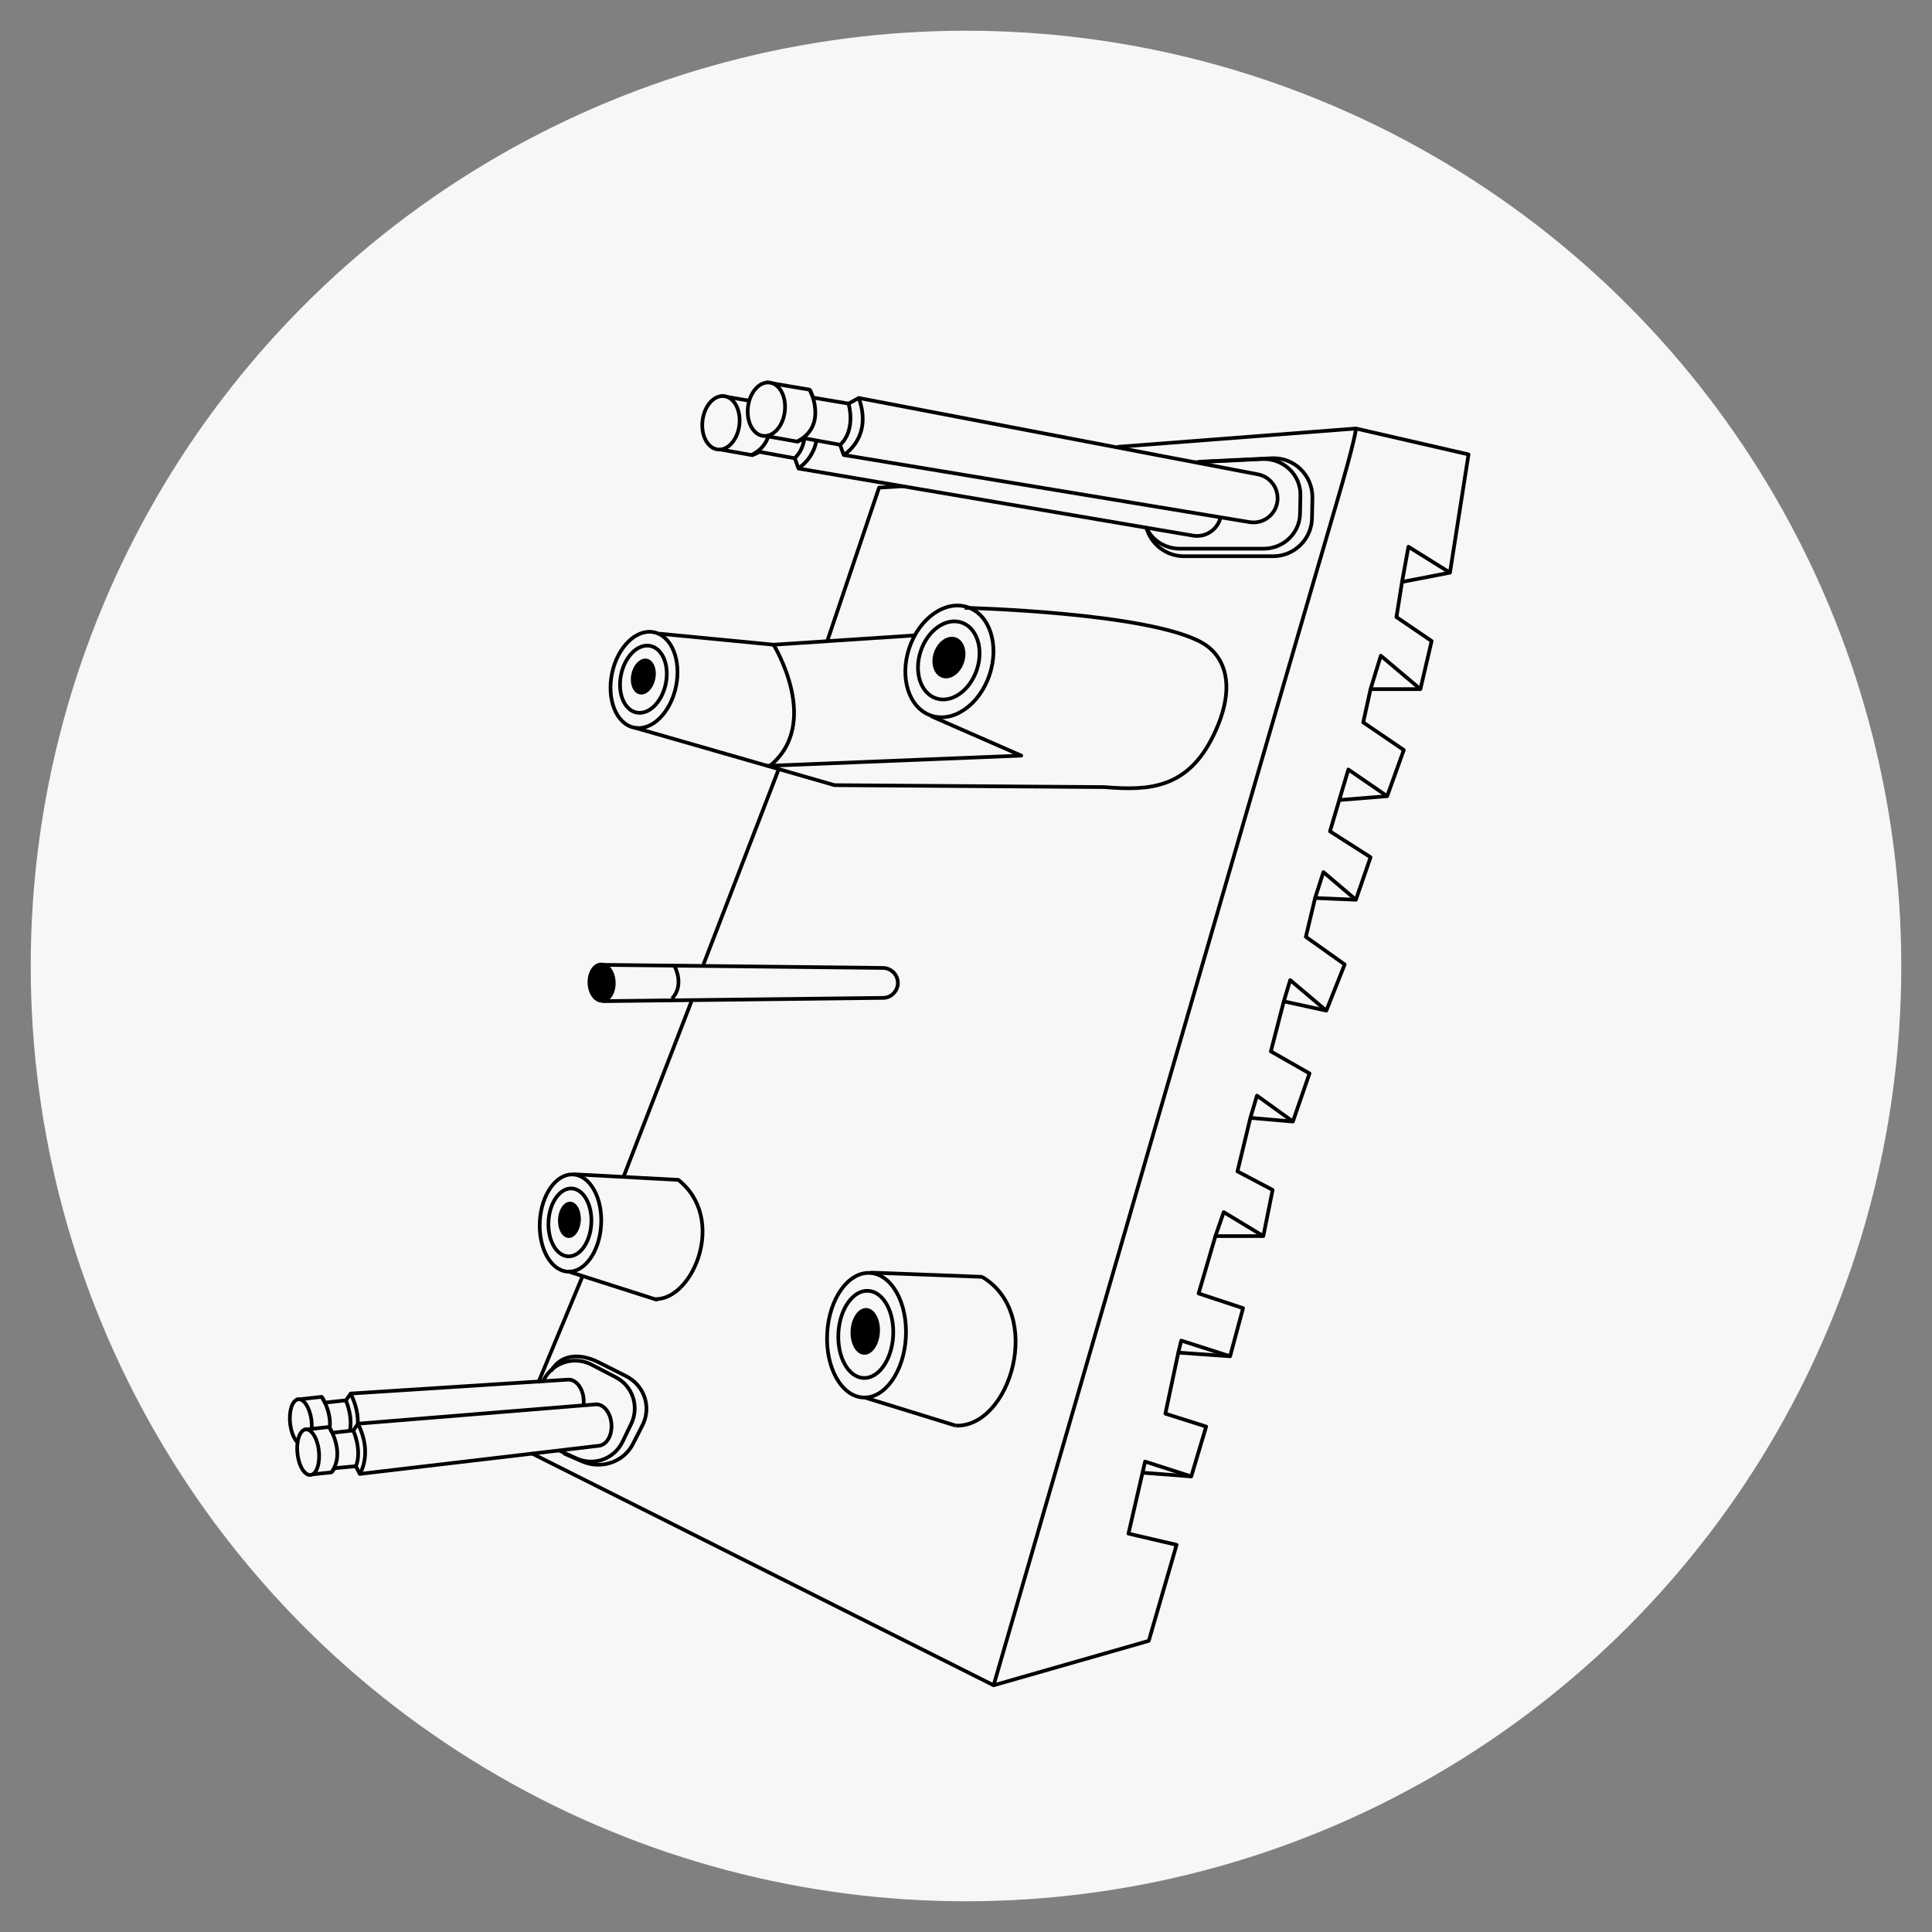 <?xml version="1.0" encoding="UTF-8"?> <!-- Generator: Adobe Illustrator 21.0.0, SVG Export Plug-In . SVG Version: 6.00 Build 0) --> <svg xmlns="http://www.w3.org/2000/svg" xmlns:xlink="http://www.w3.org/1999/xlink" id="Слой_2" x="0px" y="0px" viewBox="0 0 1000 1000" style="enable-background:new 0 0 1000 1000;" xml:space="preserve"><rect x="0" y="0" width="1000" height="1000" fill="#808080" stroke="none"/> <style type="text/css"> .st0{fill:#F7F7F7;} .st1{fill:#F7F7F7;stroke:#000000;stroke-width:1.913;stroke-linejoin:round;stroke-miterlimit:10;} .st2{fill:none;stroke:#000000;stroke-width:1.913;stroke-linejoin:round;stroke-miterlimit:10;} .st3{stroke:#000000;stroke-width:1.913;stroke-linejoin:round;stroke-miterlimit:10;} </style> <g> <circle class="st0" cx="500" cy="500" r="484.1"></circle> <g> <g> <path class="st1" d="M153.2,724.5l13.3-1.5l1.7,3l10.9-1.2l2.4-3.5l112.4-7.2c3.8-0.3,7.4,3.7,8.1,9.3l0,0 c0.8,6.1-2.1,11.6-6.3,12.1l-113.4,11.7l-2-4l-10.8,1l-1.9,2.2l-9.6,1"></path> <path class="st2" d="M166.7,723.2c0,0,8.5,13.3,1,23.3"></path> <path class="st1" d="M161.2,735c0.8,6.5-1,12.2-4,12.8c-3.1,0.6-6.2-4.2-7-10.7s1-12.2,4-12.8C157.2,723.7,160.3,728.5,161.2,735 z"></path> <path class="st2" d="M179,724.8c0,0,4.6,10.2,1.3,18.5"></path> <path class="st2" d="M182.4,747.3c0,0,6.9-10.4-0.9-25.9"></path> </g> <path class="st2" d="M620.4,239l37.8-1.8c11.6-0.6,21.3,8.8,21.1,20.5l-0.2,10.4c-0.2,11-9.2,19.8-20.1,19.8h-46.2 c-10.7,0-19.6-8.4-20.1-19.1v0"></path> <path class="st2" d="M617.8,239.3l35.5-1.7c10.9-0.5,20,8.1,19.8,18.8l-0.2,9.5c-0.2,10.1-8.6,18.1-18.9,18.1h-43.4 c-10.1,0-18.4-7.7-18.9-17.5v0"></path> <polyline class="st2" points="486.5,250.5 455,252.4 428.2,331.8 "></polyline> <g> <path class="st1" d="M373,204.9l22.5,3.8l1.7,4.1l18.4,3.1l5.3-2.9l200.9,39.5c6.5,1.2,10.9,7.2,10.2,13.8v0 c-0.8,7.2-7.5,12.2-14.7,10.9l-204-34.7l-1.9-5.3l-18.2-3.3l-3.8,1.7l-16.3-2.9"></path> <path class="st2" d="M395.7,208.9c0,0,9.3,18.4-6.5,26.5"></path> <ellipse transform="matrix(0.118 -0.993 0.993 0.118 111.876 563.417)" class="st1" cx="373" cy="218.8" rx="13.9" ry="9.6"></ellipse> <path class="st2" d="M415.6,215.9c0,0,4.1,13.4-4.3,21.3"></path> <path class="st2" d="M413.2,242.4c0,0,15.1-8.8,7.7-29.4"></path> </g> <ellipse transform="matrix(0.319 -0.948 0.948 0.319 9.738 698.963)" class="st2" cx="491.5" cy="342.7" rx="29.6" ry="21.9"></ellipse> <ellipse transform="matrix(0.319 -0.948 0.948 0.319 9.986 698.328)" class="st2" cx="491.2" cy="342.2" rx="20.7" ry="15.3"></ellipse> <ellipse transform="matrix(0.319 -0.948 0.948 0.319 11.495 697.331)" cx="491.2" cy="340.7" rx="11" ry="8.2"></ellipse> <ellipse transform="matrix(0.205 -0.979 0.979 0.205 -79.479 605.993)" class="st2" cx="333.2" cy="351.9" rx="25.2" ry="16.9"></ellipse> <ellipse transform="matrix(0.205 -0.979 0.979 0.205 -79.335 605.418)" class="st2" cx="332.9" cy="351.5" rx="17.6" ry="11.8"></ellipse> <ellipse transform="matrix(0.205 -0.979 0.979 0.205 -78.109 604.307)" cx="332.9" cy="350.2" rx="9.4" ry="6.3"></ellipse> <ellipse transform="matrix(5.573583e-02 -0.998 0.998 5.573583e-02 -352.827 892.684)" class="st2" cx="295.5" cy="632.9" rx="25.2" ry="15.9"></ellipse> <ellipse transform="matrix(5.573583e-02 -0.998 0.998 5.573583e-02 -352.798 892.06)" class="st2" cx="295.2" cy="632.6" rx="17.6" ry="11.1"></ellipse> <ellipse transform="matrix(5.573583e-02 -0.998 0.998 5.573583e-02 -351.748 890.601)" cx="295" cy="631.3" rx="9.4" ry="5.9"></ellipse> <ellipse transform="matrix(5.573583e-02 -0.998 0.998 5.573583e-02 -266.028 1100.601)" class="st2" cx="448.9" cy="690.9" rx="32.3" ry="20.4"></ellipse> <ellipse transform="matrix(5.573583e-02 -0.998 0.998 5.573583e-02 -265.989 1099.8)" class="st2" cx="448.5" cy="690.5" rx="22.6" ry="14.2"></ellipse> <ellipse transform="matrix(5.573583e-02 -0.998 0.998 5.573583e-02 -264.644 1097.929)" cx="448.1" cy="688.9" rx="12.1" ry="7.6"></ellipse> <ellipse transform="matrix(0.999 -3.598371e-02 3.598371e-02 0.999 -18.106 11.537)" class="st3" cx="311.5" cy="508.8" rx="6.3" ry="9.4"></ellipse> <polyline class="st2" points="341.3,328 400.4,333.7 473.1,328.9 "></polyline> <path class="st2" d="M499.3,314.6c0,0,95.4,2.3,123.1,18.2c9.8,5.6,19.1,20.1,5.7,47.8c-13.4,27.7-33.5,28.7-56.4,26.8l-139.7-1 l-103.3-29.7"></path> <polyline class="st2" points="397.1,396.4 528.6,391.1 482,370.7 "></polyline> <path class="st2" d="M400.4,333.7c0,0,25.4,41.1-2.4,63.1"></path> <path class="st2" d="M311.1,499.4l146,1.6c4.5,0.1,8,4,7.6,8.5l0,0c-0.4,3.9-3.7,7-7.6,7l-145.3,1.7"></path> <path class="st2" d="M349.2,500.2c0,0,5.3,9.6-1.4,16.7"></path> <line class="st2" x1="402.8" y1="398.8" x2="364.1" y2="499.2"></line> <line class="st2" x1="357.9" y1="518.3" x2="322.9" y2="608.7"></line> <g> <path class="st1" d="M396.6,197.9l22.5,3.8l1.7,4.1l18.4,3.1l5.3-2.9L651,245.5c6.5,1.2,10.9,7.2,10.2,13.8l0,0 c-0.8,7.2-7.5,12.2-14.7,10.9l-209.8-34.7l-1.9-5.3l-18.2-3.3l-3.8,1.7l-16.3-2.9"></path> <path class="st2" d="M419.3,201.9c0,0,9.3,18.4-6.5,26.5"></path> <ellipse transform="matrix(0.118 -0.993 0.993 0.118 139.662 580.66)" class="st1" cx="396.6" cy="211.7" rx="13.9" ry="9.6"></ellipse> <path class="st2" d="M439.2,208.9c0,0,4.1,13.4-4.3,21.3"></path> <path class="st2" d="M436.8,235.4c0,0,15.1-8.8,7.7-29.4"></path> </g> <g> <path class="st1" d="M157,740.1l13.3-1.5l1.7,3l10.9-1.2l2.4-3.5l123-10c3.8-0.3,7.4,3.7,8.1,9.3l0,0c0.8,6.1-2.1,11.6-6.3,12.1 l-123.9,14.6l-2-4l-10.8,1l-1.9,2.2l-9.6,1"></path> <path class="st2" d="M170.5,738.8c0,0,8.5,13.3,1,23.3"></path> <path class="st1" d="M165,750.6c0.8,6.5-1,12.2-4,12.8c-3.1,0.6-6.2-4.2-7-10.7s1-12.2,4-12.8C161,739.3,164.2,744.1,165,750.6z"></path> <path class="st2" d="M182.9,740.5c0,0,4.6,10.2,1.3,18.5"></path> <path class="st2" d="M186.2,762.9c0,0,6.9-10.4-0.9-25.9"></path> </g> <line class="st2" x1="508.5" y1="660.9" x2="450.7" y2="658.7"></line> <line class="st2" x1="447.1" y1="723.2" x2="494.7" y2="737.9"></line> <polyline class="st2" points="275.1,752.2 514.3,872.3 594.6,849.3 609,799.6 584.1,793.8 592.7,756.5 616.6,764.2 624.3,738.4 603.2,731.7 609.9,700.1 636.7,702 643.4,677.1 620.4,669.5 629.1,639.8 653.9,639.8 658.7,615.9 640.5,606.3 647.2,578.6 669.2,580.5 677.8,555.6 657.8,544.2 664.5,518.3 686.5,523.1 696,499.2 675.9,484.9 680.7,464.8 701.8,465.7 709.4,443.7 688.4,430.3 693.2,414.1 718,412.1 726.6,388.2 705.6,373.9 709.4,356.7 735.2,356.7 741,331.8 722.8,319.4 725.7,301.2 750.5,296.4 760.1,235.2 701.8,221.8 578.4,231.3 "></polyline> <path class="st2" d="M294.1,658.1l45.7,14.6l-0.2-0.3c19.1,0,36.8-41.6,11.5-61.7l-54.2-2.9"></path> <path class="st2" d="M494.7,737.9c28.2,1,46-57.9,13.6-77"></path> <path class="st2" d="M280.8,715.4l1-1.8c4.8-8.6,15.5-11.8,24.3-7.3l12.7,6.6c8.7,4.5,12.2,15.2,7.9,24.1l-4.5,9.3 c-4.3,8.9-15,12.7-24,8.5l-8.7-4"></path> <path class="st2" d="M285.2,709.7c5.2-9.1,15.3-9.3,24.8-4.5l13.9,7c9.6,4.8,13.4,16,8.7,25.4l-5,9.8c-4.8,9.4-16.4,13.3-26.3,9 l-9.6-4.2"></path> <line class="st2" x1="301.4" y1="660.9" x2="278.5" y2="715.9"></line> <polyline class="st2" points="725.7,301.2 729,283 750.5,296.4 "></polyline> <polyline class="st2" points="709.4,356.7 714.7,339.4 735.2,356.7 "></polyline> <polyline class="st2" points="693.2,414.1 697.9,398.3 718,412.1 "></polyline> <polyline class="st2" points="680.7,464.8 685,451.4 701.8,465.7 "></polyline> <polyline class="st2" points="664.5,518.3 667.8,507.3 686.5,523.1 "></polyline> <polyline class="st2" points="647.2,578.6 650.6,567.1 669.2,580.5 "></polyline> <polyline class="st2" points="629.1,639.8 633.4,627.4 653.9,639.8 "></polyline> <polyline class="st2" points="609.9,700.1 611.4,693.9 636.7,702 "></polyline> <line class="st2" x1="591.7" y1="762.3" x2="616.6" y2="764.2"></line> <path class="st2" d="M701.8,221.8c0,0,0.6,2.6-10.9,41.7c-17.5,59.1-176.6,608.8-176.6,608.8"></path> </g> </g> </svg> 